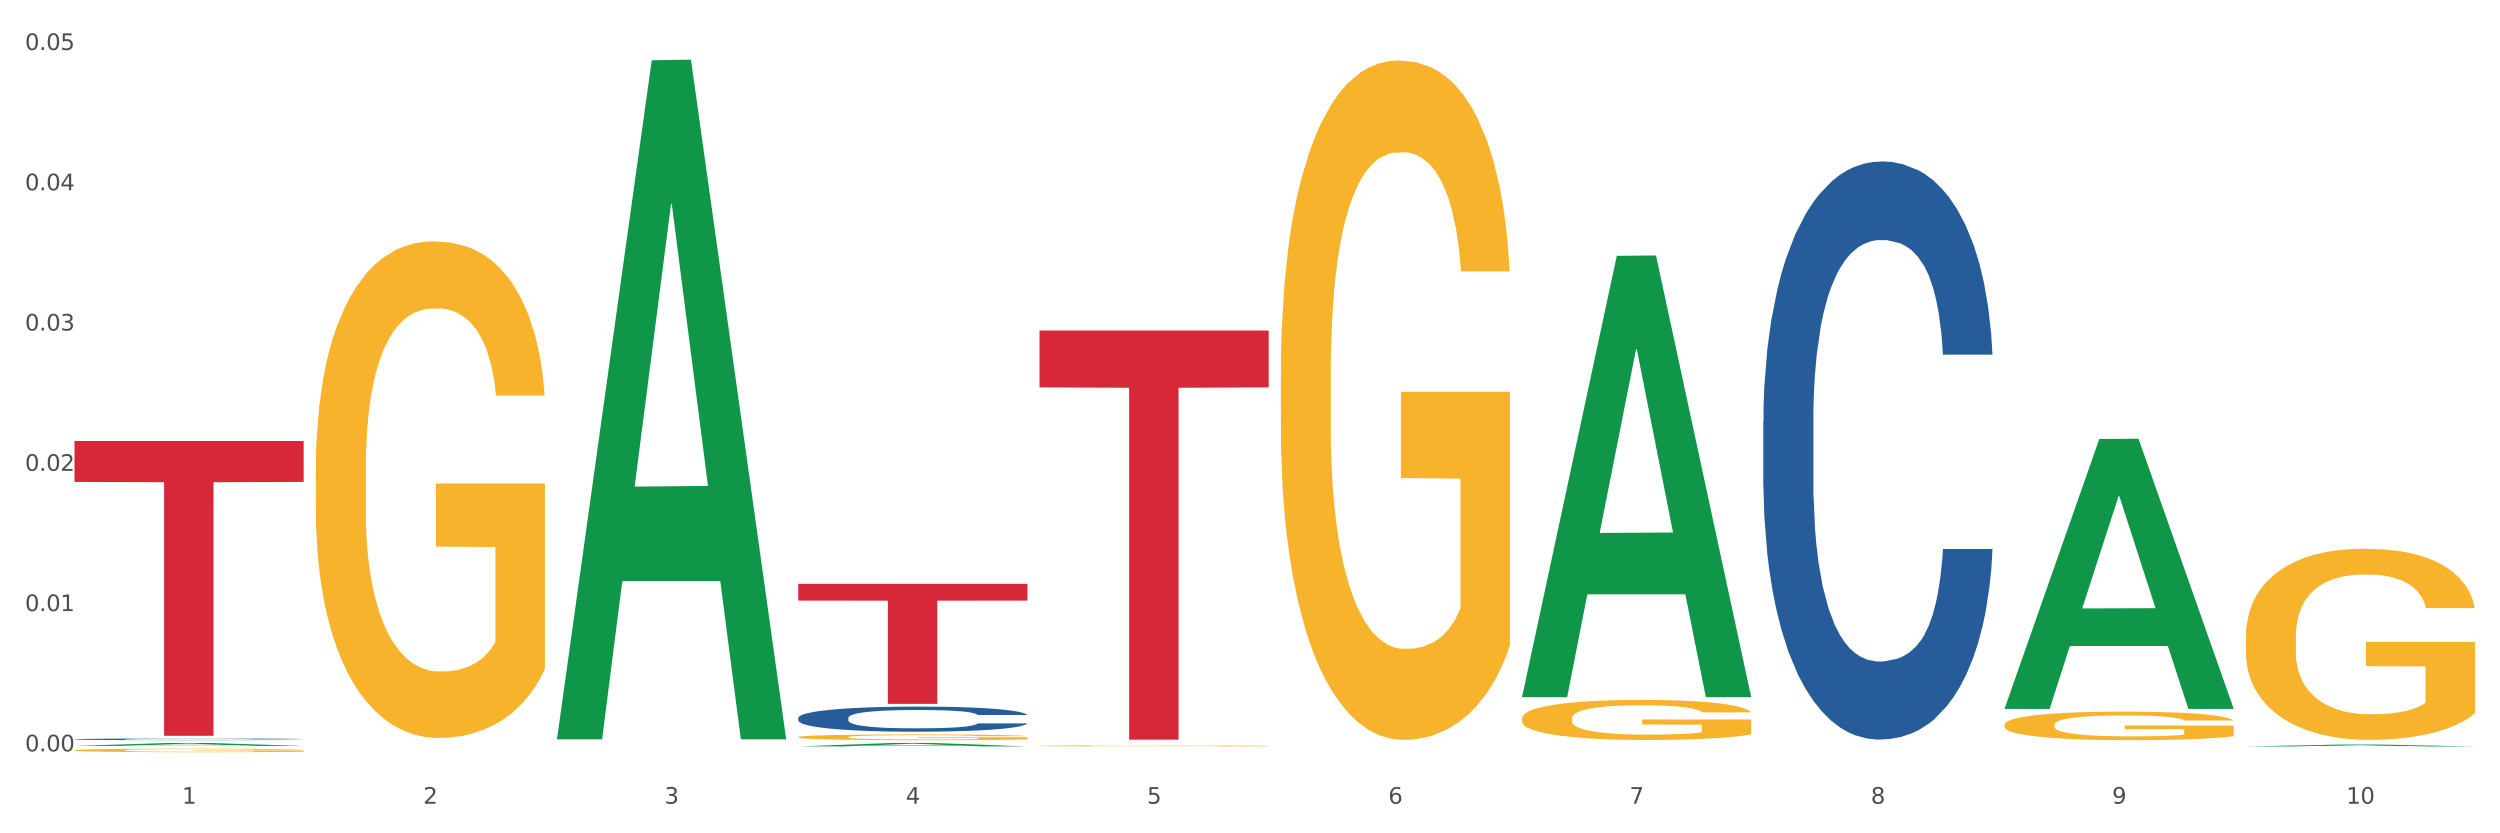 <?xml version="1.0" encoding="utf-8" standalone="no"?>
<!DOCTYPE svg PUBLIC "-//W3C//DTD SVG 1.1//EN"
  "http://www.w3.org/Graphics/SVG/1.1/DTD/svg11.dtd">
<svg xmlns:xlink="http://www.w3.org/1999/xlink" width="1080pt" height="360pt" viewBox="0 0 1080 360" xmlns="http://www.w3.org/2000/svg" version="1.1">
 <rect x="0" y="0" width="1080" height="360" fill="#333333" stroke="none"/>
 <defs>
  <style type="text/css">*{stroke-linejoin: round; stroke-linecap: butt}</style>
 </defs>
 <g id="figure_1">
  <g id="patch_1">
   <path d="M 0 360 
L 1080 360 
L 1080 0 
L 0 0 
z
" style="fill: #ffffff; stroke: #ffffff; stroke-linejoin: miter"/>
  </g>
  <g id="axes_1">
   <g id="matplotlib.axis_1">
    <g id="xtick_1">
     <g id="text_1">
      <!-- 1 -->
      <g style="fill: #4d4d4d" transform="translate(78.627 347.204) scale(0.096 -0.096)">
       <defs>
        <path id="DejaVuSans-31" d="M 794 531 
L 1825 531 
L 1825 4091 
L 703 3866 
L 703 4441 
L 1819 4666 
L 2450 4666 
L 2450 531 
L 3481 531 
L 3481 0 
L 794 0 
L 794 531 
z
" transform="scale(0.016)"/>
       </defs>
       <use xlink:href="#DejaVuSans-31"/>
      </g>
     </g>
    </g>
    <g id="xtick_2">
     <g id="text_2">
      <!-- 2 -->
      <g style="fill: #4d4d4d" transform="translate(182.851 347.204) scale(0.096 -0.096)">
       <defs>
        <path id="DejaVuSans-32" d="M 1228 531 
L 3431 531 
L 3431 0 
L 469 0 
L 469 531 
Q 828 903 1448 1529 
Q 2069 2156 2228 2338 
Q 2531 2678 2651 2914 
Q 2772 3150 2772 3378 
Q 2772 3750 2511 3984 
Q 2250 4219 1831 4219 
Q 1534 4219 1204 4116 
Q 875 4013 500 3803 
L 500 4441 
Q 881 4594 1212 4672 
Q 1544 4750 1819 4750 
Q 2544 4750 2975 4387 
Q 3406 4025 3406 3419 
Q 3406 3131 3298 2873 
Q 3191 2616 2906 2266 
Q 2828 2175 2409 1742 
Q 1991 1309 1228 531 
z
" transform="scale(0.016)"/>
       </defs>
       <use xlink:href="#DejaVuSans-32"/>
      </g>
     </g>
    </g>
    <g id="xtick_3">
     <g id="text_3">
      <!-- 3 -->
      <g style="fill: #4d4d4d" transform="translate(287.074 347.204) scale(0.096 -0.096)">
       <defs>
        <path id="DejaVuSans-33" d="M 2597 2516 
Q 3050 2419 3304 2112 
Q 3559 1806 3559 1356 
Q 3559 666 3084 287 
Q 2609 -91 1734 -91 
Q 1441 -91 1130 -33 
Q 819 25 488 141 
L 488 750 
Q 750 597 1062 519 
Q 1375 441 1716 441 
Q 2309 441 2620 675 
Q 2931 909 2931 1356 
Q 2931 1769 2642 2001 
Q 2353 2234 1838 2234 
L 1294 2234 
L 1294 2753 
L 1863 2753 
Q 2328 2753 2575 2939 
Q 2822 3125 2822 3475 
Q 2822 3834 2567 4026 
Q 2313 4219 1838 4219 
Q 1578 4219 1281 4162 
Q 984 4106 628 3988 
L 628 4550 
Q 988 4650 1302 4700 
Q 1616 4750 1894 4750 
Q 2613 4750 3031 4423 
Q 3450 4097 3450 3541 
Q 3450 3153 3228 2886 
Q 3006 2619 2597 2516 
z
" transform="scale(0.016)"/>
       </defs>
       <use xlink:href="#DejaVuSans-33"/>
      </g>
     </g>
    </g>
    <g id="xtick_4">
     <g id="text_4">
      <!-- 4 -->
      <g style="fill: #4d4d4d" transform="translate(391.298 347.204) scale(0.096 -0.096)">
       <defs>
        <path id="DejaVuSans-34" d="M 2419 4116 
L 825 1625 
L 2419 1625 
L 2419 4116 
z
M 2253 4666 
L 3047 4666 
L 3047 1625 
L 3713 1625 
L 3713 1100 
L 3047 1100 
L 3047 0 
L 2419 0 
L 2419 1100 
L 313 1100 
L 313 1709 
L 2253 4666 
z
" transform="scale(0.016)"/>
       </defs>
       <use xlink:href="#DejaVuSans-34"/>
      </g>
     </g>
    </g>
    <g id="xtick_5">
     <g id="text_5">
      <!-- 5 -->
      <g style="fill: #4d4d4d" transform="translate(495.522 347.204) scale(0.096 -0.096)">
       <defs>
        <path id="DejaVuSans-35" d="M 691 4666 
L 3169 4666 
L 3169 4134 
L 1269 4134 
L 1269 2991 
Q 1406 3038 1543 3061 
Q 1681 3084 1819 3084 
Q 2600 3084 3056 2656 
Q 3513 2228 3513 1497 
Q 3513 744 3044 326 
Q 2575 -91 1722 -91 
Q 1428 -91 1123 -41 
Q 819 9 494 109 
L 494 744 
Q 775 591 1075 516 
Q 1375 441 1709 441 
Q 2250 441 2565 725 
Q 2881 1009 2881 1497 
Q 2881 1984 2565 2268 
Q 2250 2553 1709 2553 
Q 1456 2553 1204 2497 
Q 953 2441 691 2322 
L 691 4666 
z
" transform="scale(0.016)"/>
       </defs>
       <use xlink:href="#DejaVuSans-35"/>
      </g>
     </g>
    </g>
    <g id="xtick_6">
     <g id="text_6">
      <!-- 6 -->
      <g style="fill: #4d4d4d" transform="translate(599.745 347.204) scale(0.096 -0.096)">
       <defs>
        <path id="DejaVuSans-36" d="M 2113 2584 
Q 1688 2584 1439 2293 
Q 1191 2003 1191 1497 
Q 1191 994 1439 701 
Q 1688 409 2113 409 
Q 2538 409 2786 701 
Q 3034 994 3034 1497 
Q 3034 2003 2786 2293 
Q 2538 2584 2113 2584 
z
M 3366 4563 
L 3366 3988 
Q 3128 4100 2886 4159 
Q 2644 4219 2406 4219 
Q 1781 4219 1451 3797 
Q 1122 3375 1075 2522 
Q 1259 2794 1537 2939 
Q 1816 3084 2150 3084 
Q 2853 3084 3261 2657 
Q 3669 2231 3669 1497 
Q 3669 778 3244 343 
Q 2819 -91 2113 -91 
Q 1303 -91 875 529 
Q 447 1150 447 2328 
Q 447 3434 972 4092 
Q 1497 4750 2381 4750 
Q 2619 4750 2861 4703 
Q 3103 4656 3366 4563 
z
" transform="scale(0.016)"/>
       </defs>
       <use xlink:href="#DejaVuSans-36"/>
      </g>
     </g>
    </g>
    <g id="xtick_7">
     <g id="text_7">
      <!-- 7 -->
      <g style="fill: #4d4d4d" transform="translate(703.969 347.204) scale(0.096 -0.096)">
       <defs>
        <path id="DejaVuSans-37" d="M 525 4666 
L 3525 4666 
L 3525 4397 
L 1831 0 
L 1172 0 
L 2766 4134 
L 525 4134 
L 525 4666 
z
" transform="scale(0.016)"/>
       </defs>
       <use xlink:href="#DejaVuSans-37"/>
      </g>
     </g>
    </g>
    <g id="xtick_8">
     <g id="text_8">
      <!-- 8 -->
      <g style="fill: #4d4d4d" transform="translate(808.193 347.204) scale(0.096 -0.096)">
       <defs>
        <path id="DejaVuSans-38" d="M 2034 2216 
Q 1584 2216 1326 1975 
Q 1069 1734 1069 1313 
Q 1069 891 1326 650 
Q 1584 409 2034 409 
Q 2484 409 2743 651 
Q 3003 894 3003 1313 
Q 3003 1734 2745 1975 
Q 2488 2216 2034 2216 
z
M 1403 2484 
Q 997 2584 770 2862 
Q 544 3141 544 3541 
Q 544 4100 942 4425 
Q 1341 4750 2034 4750 
Q 2731 4750 3128 4425 
Q 3525 4100 3525 3541 
Q 3525 3141 3298 2862 
Q 3072 2584 2669 2484 
Q 3125 2378 3379 2068 
Q 3634 1759 3634 1313 
Q 3634 634 3220 271 
Q 2806 -91 2034 -91 
Q 1263 -91 848 271 
Q 434 634 434 1313 
Q 434 1759 690 2068 
Q 947 2378 1403 2484 
z
M 1172 3481 
Q 1172 3119 1398 2916 
Q 1625 2713 2034 2713 
Q 2441 2713 2670 2916 
Q 2900 3119 2900 3481 
Q 2900 3844 2670 4047 
Q 2441 4250 2034 4250 
Q 1625 4250 1398 4047 
Q 1172 3844 1172 3481 
z
" transform="scale(0.016)"/>
       </defs>
       <use xlink:href="#DejaVuSans-38"/>
      </g>
     </g>
    </g>
    <g id="xtick_9">
     <g id="text_9">
      <!-- 9 -->
      <g style="fill: #4d4d4d" transform="translate(912.416 347.204) scale(0.096 -0.096)">
       <defs>
        <path id="DejaVuSans-39" d="M 703 97 
L 703 672 
Q 941 559 1184 500 
Q 1428 441 1663 441 
Q 2288 441 2617 861 
Q 2947 1281 2994 2138 
Q 2813 1869 2534 1725 
Q 2256 1581 1919 1581 
Q 1219 1581 811 2004 
Q 403 2428 403 3163 
Q 403 3881 828 4315 
Q 1253 4750 1959 4750 
Q 2769 4750 3195 4129 
Q 3622 3509 3622 2328 
Q 3622 1225 3098 567 
Q 2575 -91 1691 -91 
Q 1453 -91 1209 -44 
Q 966 3 703 97 
z
M 1959 2075 
Q 2384 2075 2632 2365 
Q 2881 2656 2881 3163 
Q 2881 3666 2632 3958 
Q 2384 4250 1959 4250 
Q 1534 4250 1286 3958 
Q 1038 3666 1038 3163 
Q 1038 2656 1286 2365 
Q 1534 2075 1959 2075 
z
" transform="scale(0.016)"/>
       </defs>
       <use xlink:href="#DejaVuSans-39"/>
      </g>
     </g>
    </g>
    <g id="xtick_10">
     <g id="text_10">
      <!-- 10 -->
      <g style="fill: #4d4d4d" transform="translate(1013.586 347.204) scale(0.096 -0.096)">
       <defs>
        <path id="DejaVuSans-30" d="M 2034 4250 
Q 1547 4250 1301 3770 
Q 1056 3291 1056 2328 
Q 1056 1369 1301 889 
Q 1547 409 2034 409 
Q 2525 409 2770 889 
Q 3016 1369 3016 2328 
Q 3016 3291 2770 3770 
Q 2525 4250 2034 4250 
z
M 2034 4750 
Q 2819 4750 3233 4129 
Q 3647 3509 3647 2328 
Q 3647 1150 3233 529 
Q 2819 -91 2034 -91 
Q 1250 -91 836 529 
Q 422 1150 422 2328 
Q 422 3509 836 4129 
Q 1250 4750 2034 4750 
z
" transform="scale(0.016)"/>
       </defs>
       <use xlink:href="#DejaVuSans-31"/>
       <use xlink:href="#DejaVuSans-30" transform="translate(63.623 0)"/>
      </g>
     </g>
    </g>
    <g id="xtick_11"/>
    <g id="xtick_12"/>
    <g id="xtick_13"/>
    <g id="xtick_14"/>
    <g id="xtick_15"/>
    <g id="xtick_16"/>
    <g id="xtick_17"/>
    <g id="xtick_18"/>
    <g id="xtick_19"/>
   </g>
   <g id="matplotlib.axis_2">
    <g id="ytick_1">
     <g id="text_11">
      <!-- 0.00 -->
      <g style="fill: #4d4d4d" transform="translate(10.8 324.592) scale(0.096 -0.096)">
       <defs>
        <path id="DejaVuSans-2e" d="M 684 794 
L 1344 794 
L 1344 0 
L 684 0 
L 684 794 
z
" transform="scale(0.016)"/>
       </defs>
       <use xlink:href="#DejaVuSans-30"/>
       <use xlink:href="#DejaVuSans-2e" transform="translate(63.623 0)"/>
       <use xlink:href="#DejaVuSans-30" transform="translate(95.41 0)"/>
       <use xlink:href="#DejaVuSans-30" transform="translate(159.033 0)"/>
      </g>
     </g>
    </g>
    <g id="ytick_2">
     <g id="text_12">
      <!-- 0.01 -->
      <g style="fill: #4d4d4d" transform="translate(10.8 263.995) scale(0.096 -0.096)">
       <use xlink:href="#DejaVuSans-30"/>
       <use xlink:href="#DejaVuSans-2e" transform="translate(63.623 0)"/>
       <use xlink:href="#DejaVuSans-30" transform="translate(95.41 0)"/>
       <use xlink:href="#DejaVuSans-31" transform="translate(159.033 0)"/>
      </g>
     </g>
    </g>
    <g id="ytick_3">
     <g id="text_13">
      <!-- 0.02 -->
      <g style="fill: #4d4d4d" transform="translate(10.8 203.398) scale(0.096 -0.096)">
       <use xlink:href="#DejaVuSans-30"/>
       <use xlink:href="#DejaVuSans-2e" transform="translate(63.623 0)"/>
       <use xlink:href="#DejaVuSans-30" transform="translate(95.41 0)"/>
       <use xlink:href="#DejaVuSans-32" transform="translate(159.033 0)"/>
      </g>
     </g>
    </g>
    <g id="ytick_4">
     <g id="text_14">
      <!-- 0.03 -->
      <g style="fill: #4d4d4d" transform="translate(10.8 142.801) scale(0.096 -0.096)">
       <use xlink:href="#DejaVuSans-30"/>
       <use xlink:href="#DejaVuSans-2e" transform="translate(63.623 0)"/>
       <use xlink:href="#DejaVuSans-30" transform="translate(95.41 0)"/>
       <use xlink:href="#DejaVuSans-33" transform="translate(159.033 0)"/>
      </g>
     </g>
    </g>
    <g id="ytick_5">
     <g id="text_15">
      <!-- 0.04 -->
      <g style="fill: #4d4d4d" transform="translate(10.8 82.204) scale(0.096 -0.096)">
       <use xlink:href="#DejaVuSans-30"/>
       <use xlink:href="#DejaVuSans-2e" transform="translate(63.623 0)"/>
       <use xlink:href="#DejaVuSans-30" transform="translate(95.41 0)"/>
       <use xlink:href="#DejaVuSans-34" transform="translate(159.033 0)"/>
      </g>
     </g>
    </g>
    <g id="ytick_6">
     <g id="text_16">
      <!-- 0.05 -->
      <g style="fill: #4d4d4d" transform="translate(10.8 21.607) scale(0.096 -0.096)">
       <use xlink:href="#DejaVuSans-30"/>
       <use xlink:href="#DejaVuSans-2e" transform="translate(63.623 0)"/>
       <use xlink:href="#DejaVuSans-30" transform="translate(95.41 0)"/>
       <use xlink:href="#DejaVuSans-35" transform="translate(159.033 0)"/>
      </g>
     </g>
    </g>
    <g id="ytick_7"/>
    <g id="ytick_8"/>
    <g id="ytick_9"/>
    <g id="ytick_10"/>
    <g id="ytick_11"/>
   </g>
   <g id="PolyCollection_1">
    <path d="M 32.175 322.238 
L 32.277 322.237 
L 73.107 320.946 
L 90.051 320.944 
L 131.187 322.24 
L 111.589 322.24 
L 102.709 321.939 
L 60.552 321.939 
L 60.246 321.943 
L 51.671 322.24 
L 32.175 322.24 
L 32.175 322.238 
L 65.86 321.758 
L 97.401 321.757 
L 81.783 321.221 
L 81.579 321.218 
L 81.375 321.222 
L 65.758 321.757 
L 65.86 321.758 
L 32.175 322.238 
z
" clip-path="url(#p7aae9aa884)" style="fill: #109648"/>
    <path d="M 344.846 318.426 
L 344.963 318.424 
L 344.963 318.342 
L 345.197 318.271 
L 346.366 318.101 
L 348.119 317.96 
L 349.405 317.885 
L 350.691 317.824 
L 352.21 317.763 
L 354.081 317.699 
L 357.471 317.606 
L 359.575 317.558 
L 362.147 317.508 
L 366.823 317.435 
L 370.213 317.395 
L 373.72 317.36 
L 379.448 317.32 
L 383.188 317.301 
L 387.163 317.288 
L 391.956 317.279 
L 395.579 317.276 
L 403.529 317.283 
L 410.309 317.304 
L 413.582 317.32 
L 417.79 317.347 
L 420.011 317.365 
L 423.635 317.401 
L 427.376 317.449 
L 429.947 317.49 
L 433.805 317.567 
L 436.728 317.644 
L 439.416 317.74 
L 440.819 317.806 
L 441.871 317.867 
L 442.806 317.937 
L 443.741 318.049 
L 422.7 318.049 
L 421.882 317.969 
L 420.596 317.894 
L 418.725 317.822 
L 417.089 317.776 
L 414.283 317.719 
L 411.711 317.683 
L 409.023 317.656 
L 405.75 317.633 
L 403.178 317.622 
L 399.554 317.613 
L 392.423 317.615 
L 387.63 317.633 
L 384.357 317.656 
L 382.253 317.676 
L 380.383 317.699 
L 378.279 317.731 
L 375.824 317.778 
L 374.07 317.822 
L 372.317 317.876 
L 370.914 317.931 
L 369.628 317.994 
L 368.576 318.062 
L 367.758 318.133 
L 367.056 318.219 
L 366.472 318.362 
L 366.472 318.673 
L 366.706 318.744 
L 367.29 318.837 
L 367.992 318.907 
L 369.161 318.991 
L 370.213 319.048 
L 372.2 319.13 
L 374.421 319.198 
L 376.174 319.241 
L 377.928 319.278 
L 380.967 319.328 
L 384.357 319.368 
L 387.28 319.393 
L 391.254 319.416 
L 393.943 319.425 
L 396.281 319.43 
L 402.009 319.43 
L 406.1 319.423 
L 410.659 319.407 
L 414.166 319.387 
L 417.089 319.362 
L 420.362 319.321 
L 422.466 319.282 
L 422.466 318.807 
L 396.748 318.805 
L 396.748 318.489 
L 443.858 318.489 
L 443.858 319.416 
L 441.871 319.464 
L 439.65 319.507 
L 437.312 319.546 
L 433.805 319.593 
L 429.597 319.639 
L 425.856 319.671 
L 421.882 319.698 
L 417.206 319.723 
L 411.127 319.745 
L 407.386 319.755 
L 402.71 319.761 
L 397.216 319.764 
L 392.423 319.759 
L 387.747 319.748 
L 382.838 319.727 
L 378.045 319.698 
L 374.421 319.668 
L 370.797 319.632 
L 366.94 319.584 
L 363.9 319.539 
L 361.562 319.498 
L 358.99 319.446 
L 356.185 319.377 
L 354.081 319.316 
L 352.21 319.253 
L 350.223 319.171 
L 348.82 319.1 
L 347.418 319.012 
L 346.599 318.946 
L 345.664 318.844 
L 344.963 318.701 
L 344.846 318.426 
z
" clip-path="url(#p7aae9aa884)" style="fill: #f7b32b"/>
    <path d="M 449.069 322.207 
L 449.186 322.206 
L 449.186 322.191 
L 449.42 322.178 
L 450.589 322.147 
L 452.343 322.121 
L 453.628 322.107 
L 454.914 322.095 
L 456.434 322.084 
L 458.304 322.072 
L 461.694 322.055 
L 463.799 322.046 
L 466.37 322.037 
L 471.046 322.023 
L 474.436 322.016 
L 477.943 322.01 
L 483.671 322.002 
L 487.412 321.999 
L 491.386 321.996 
L 496.179 321.994 
L 499.803 321.994 
L 507.752 321.995 
L 514.532 321.999 
L 517.805 322.002 
L 522.014 322.007 
L 524.235 322.01 
L 527.859 322.017 
L 531.599 322.026 
L 534.171 322.034 
L 538.029 322.048 
L 540.951 322.062 
L 543.64 322.08 
L 545.043 322.092 
L 546.095 322.103 
L 547.03 322.116 
L 547.965 322.137 
L 526.923 322.137 
L 526.105 322.122 
L 524.819 322.108 
L 522.949 322.095 
L 521.312 322.087 
L 518.507 322.076 
L 515.935 322.069 
L 513.246 322.064 
L 509.973 322.06 
L 507.401 322.058 
L 503.778 322.056 
L 496.647 322.057 
L 491.854 322.06 
L 488.581 322.064 
L 486.477 322.068 
L 484.606 322.072 
L 482.502 322.078 
L 480.047 322.087 
L 478.294 322.095 
L 476.54 322.105 
L 475.138 322.115 
L 473.852 322.127 
L 472.8 322.14 
L 471.981 322.153 
L 471.28 322.169 
L 470.696 322.195 
L 470.696 322.253 
L 470.929 322.266 
L 471.514 322.283 
L 472.215 322.296 
L 473.384 322.312 
L 474.436 322.322 
L 476.424 322.337 
L 478.645 322.35 
L 480.398 322.358 
L 482.152 322.365 
L 485.191 322.374 
L 488.581 322.382 
L 491.503 322.386 
L 495.478 322.39 
L 498.167 322.392 
L 500.505 322.393 
L 506.232 322.393 
L 510.324 322.392 
L 514.883 322.389 
L 518.39 322.385 
L 521.312 322.38 
L 524.585 322.373 
L 526.69 322.366 
L 526.69 322.278 
L 500.972 322.277 
L 500.972 322.219 
L 548.082 322.219 
L 548.082 322.39 
L 546.095 322.399 
L 543.874 322.407 
L 541.536 322.414 
L 538.029 322.423 
L 533.82 322.432 
L 530.08 322.438 
L 526.105 322.443 
L 521.429 322.447 
L 515.351 322.451 
L 511.61 322.453 
L 506.934 322.454 
L 501.44 322.455 
L 496.647 322.454 
L 491.971 322.452 
L 487.061 322.448 
L 482.268 322.443 
L 478.645 322.437 
L 475.021 322.43 
L 471.163 322.422 
L 468.124 322.413 
L 465.786 322.406 
L 463.214 322.396 
L 460.409 322.383 
L 458.304 322.372 
L 456.434 322.36 
L 454.447 322.345 
L 453.044 322.332 
L 451.641 322.315 
L 450.823 322.303 
L 449.888 322.284 
L 449.186 322.258 
L 449.069 322.207 
z
" clip-path="url(#p7aae9aa884)" style="fill: #f7b32b"/>
    <path d="M 553.293 161.743 
L 553.41 161.475 
L 553.41 151.824 
L 553.644 143.514 
L 554.813 123.408 
L 556.566 106.787 
L 557.852 97.94 
L 559.138 90.702 
L 560.658 83.464 
L 562.528 75.958 
L 565.918 64.966 
L 568.022 59.337 
L 570.594 53.439 
L 575.27 44.86 
L 578.66 40.035 
L 582.167 36.014 
L 587.895 31.188 
L 591.636 29.044 
L 595.61 27.435 
L 600.403 26.363 
L 604.027 26.095 
L 611.976 26.899 
L 618.756 29.312 
L 622.029 31.188 
L 626.237 34.405 
L 628.458 36.55 
L 632.082 40.839 
L 635.823 46.469 
L 638.395 51.294 
L 642.252 60.409 
L 645.175 69.524 
L 647.863 80.783 
L 649.266 88.557 
L 650.318 95.796 
L 651.253 104.106 
L 652.189 117.242 
L 631.147 117.242 
L 630.329 107.859 
L 629.043 99.013 
L 627.173 90.434 
L 625.536 85.072 
L 622.73 78.37 
L 620.159 74.081 
L 617.47 70.864 
L 614.197 68.183 
L 611.625 66.843 
L 608.001 65.771 
L 600.87 66.039 
L 596.078 68.183 
L 592.805 70.864 
L 590.7 73.277 
L 588.83 75.958 
L 586.726 79.711 
L 584.271 85.34 
L 582.518 90.434 
L 580.764 96.868 
L 579.361 103.302 
L 578.075 110.808 
L 577.023 118.851 
L 576.205 127.161 
L 575.504 137.348 
L 574.919 154.237 
L 574.919 190.964 
L 575.153 199.275 
L 575.737 210.266 
L 576.439 218.576 
L 577.608 228.495 
L 578.66 235.197 
L 580.647 244.848 
L 582.868 252.891 
L 584.622 257.984 
L 586.375 262.273 
L 589.415 268.171 
L 592.805 272.997 
L 595.727 275.945 
L 599.702 278.626 
L 602.39 279.699 
L 604.728 280.235 
L 610.456 280.235 
L 614.548 279.43 
L 619.107 277.554 
L 622.613 275.141 
L 625.536 272.192 
L 628.809 267.367 
L 630.913 262.809 
L 630.913 206.781 
L 605.196 206.513 
L 605.196 169.25 
L 652.306 169.25 
L 652.306 278.626 
L 650.318 284.256 
L 648.097 289.349 
L 645.759 293.907 
L 642.252 299.536 
L 638.044 304.898 
L 634.303 308.651 
L 630.329 311.868 
L 625.653 314.817 
L 619.574 317.498 
L 615.833 318.57 
L 611.158 319.374 
L 605.663 319.642 
L 600.87 319.106 
L 596.195 317.766 
L 591.285 315.353 
L 586.492 311.868 
L 582.868 308.383 
L 579.244 304.094 
L 575.387 298.464 
L 572.347 293.103 
L 570.009 288.277 
L 567.438 282.111 
L 564.632 274.069 
L 562.528 266.831 
L 560.658 259.324 
L 558.67 249.674 
L 557.268 241.363 
L 555.865 230.908 
L 555.047 223.134 
L 554.111 211.07 
L 553.41 194.181 
L 553.293 161.743 
z
" clip-path="url(#p7aae9aa884)" style="fill: #f7b32b"/>
    <path d="M 657.517 310.368 
L 657.634 310.353 
L 657.634 309.783 
L 657.867 309.293 
L 659.036 308.108 
L 660.79 307.128 
L 662.076 306.606 
L 663.362 306.179 
L 664.881 305.752 
L 666.752 305.31 
L 670.142 304.662 
L 672.246 304.33 
L 674.818 303.982 
L 679.493 303.476 
L 682.884 303.191 
L 686.39 302.954 
L 692.118 302.67 
L 695.859 302.543 
L 699.834 302.448 
L 704.627 302.385 
L 708.25 302.369 
L 716.199 302.417 
L 722.979 302.559 
L 726.253 302.67 
L 730.461 302.859 
L 732.682 302.986 
L 736.306 303.239 
L 740.047 303.571 
L 742.618 303.855 
L 746.476 304.393 
L 749.398 304.93 
L 752.087 305.594 
L 753.49 306.053 
L 754.542 306.48 
L 755.477 306.97 
L 756.412 307.744 
L 735.371 307.744 
L 734.552 307.191 
L 733.266 306.669 
L 731.396 306.163 
L 729.76 305.847 
L 726.954 305.452 
L 724.382 305.199 
L 721.694 305.009 
L 718.42 304.851 
L 715.849 304.772 
L 712.225 304.709 
L 705.094 304.725 
L 700.301 304.851 
L 697.028 305.009 
L 694.924 305.152 
L 693.054 305.31 
L 690.949 305.531 
L 688.495 305.863 
L 686.741 306.163 
L 684.988 306.543 
L 683.585 306.922 
L 682.299 307.365 
L 681.247 307.839 
L 680.429 308.329 
L 679.727 308.93 
L 679.143 309.926 
L 679.143 312.091 
L 679.377 312.581 
L 679.961 313.23 
L 680.662 313.72 
L 681.831 314.305 
L 682.884 314.7 
L 684.871 315.269 
L 687.092 315.743 
L 688.845 316.043 
L 690.599 316.296 
L 693.638 316.644 
L 697.028 316.929 
L 699.951 317.103 
L 703.925 317.261 
L 706.614 317.324 
L 708.952 317.356 
L 714.68 317.356 
L 718.771 317.308 
L 723.33 317.197 
L 726.837 317.055 
L 729.76 316.881 
L 733.033 316.597 
L 735.137 316.328 
L 735.137 313.024 
L 709.419 313.008 
L 709.419 310.811 
L 756.529 310.811 
L 756.529 317.261 
L 754.542 317.593 
L 752.321 317.893 
L 749.983 318.162 
L 746.476 318.494 
L 742.268 318.81 
L 738.527 319.031 
L 734.552 319.221 
L 729.876 319.395 
L 723.798 319.553 
L 720.057 319.616 
L 715.381 319.664 
L 709.887 319.679 
L 705.094 319.648 
L 700.418 319.569 
L 695.508 319.426 
L 690.716 319.221 
L 687.092 319.015 
L 683.468 318.763 
L 679.61 318.431 
L 676.571 318.114 
L 674.233 317.83 
L 671.661 317.466 
L 668.856 316.992 
L 666.752 316.565 
L 664.881 316.123 
L 662.894 315.553 
L 661.491 315.063 
L 660.088 314.447 
L 659.27 313.988 
L 658.335 313.277 
L 657.634 312.281 
L 657.517 310.368 
z
" clip-path="url(#p7aae9aa884)" style="fill: #f7b32b"/>
    <path d="M 865.964 313.128 
L 866.081 313.117 
L 866.081 312.712 
L 866.315 312.362 
L 867.484 311.517 
L 869.237 310.819 
L 870.523 310.447 
L 871.809 310.143 
L 873.329 309.839 
L 875.199 309.523 
L 878.589 309.062 
L 880.693 308.825 
L 883.265 308.577 
L 887.941 308.217 
L 891.331 308.014 
L 894.838 307.845 
L 900.566 307.642 
L 904.306 307.552 
L 908.281 307.484 
L 913.074 307.439 
L 916.698 307.428 
L 924.647 307.462 
L 931.427 307.563 
L 934.7 307.642 
L 938.908 307.777 
L 941.129 307.867 
L 944.753 308.048 
L 948.494 308.284 
L 951.066 308.487 
L 954.923 308.87 
L 957.846 309.253 
L 960.534 309.726 
L 961.937 310.053 
L 962.989 310.357 
L 963.924 310.706 
L 964.859 311.258 
L 943.818 311.258 
L 943 310.864 
L 941.714 310.492 
L 939.843 310.132 
L 938.207 309.907 
L 935.401 309.625 
L 932.829 309.445 
L 930.141 309.309 
L 926.868 309.197 
L 924.296 309.14 
L 920.672 309.095 
L 913.541 309.107 
L 908.749 309.197 
L 905.475 309.309 
L 903.371 309.411 
L 901.501 309.523 
L 899.397 309.681 
L 896.942 309.918 
L 895.188 310.132 
L 893.435 310.402 
L 892.032 310.673 
L 890.746 310.988 
L 889.694 311.326 
L 888.876 311.675 
L 888.175 312.103 
L 887.59 312.813 
L 887.59 314.356 
L 887.824 314.706 
L 888.408 315.167 
L 889.11 315.517 
L 890.279 315.933 
L 891.331 316.215 
L 893.318 316.621 
L 895.539 316.959 
L 897.293 317.173 
L 899.046 317.353 
L 902.085 317.601 
L 905.475 317.803 
L 908.398 317.927 
L 912.372 318.04 
L 915.061 318.085 
L 917.399 318.108 
L 923.127 318.108 
L 927.218 318.074 
L 931.777 317.995 
L 935.284 317.894 
L 938.207 317.77 
L 941.48 317.567 
L 943.584 317.375 
L 943.584 315.021 
L 917.867 315.01 
L 917.867 313.444 
L 964.976 313.444 
L 964.976 318.04 
L 962.989 318.277 
L 960.768 318.491 
L 958.43 318.682 
L 954.923 318.919 
L 950.715 319.144 
L 946.974 319.302 
L 943 319.437 
L 938.324 319.561 
L 932.245 319.674 
L 928.504 319.719 
L 923.828 319.752 
L 918.334 319.764 
L 913.541 319.741 
L 908.865 319.685 
L 903.956 319.583 
L 899.163 319.437 
L 895.539 319.29 
L 891.915 319.11 
L 888.058 318.874 
L 885.018 318.648 
L 882.68 318.446 
L 880.109 318.186 
L 877.303 317.849 
L 875.199 317.544 
L 873.329 317.229 
L 871.341 316.823 
L 869.938 316.474 
L 868.536 316.035 
L 867.717 315.708 
L 866.782 315.201 
L 866.081 314.491 
L 865.964 313.128 
z
" clip-path="url(#p7aae9aa884)" style="fill: #f7b32b"/>
    <path d="M 970.188 275.207 
L 970.304 275.132 
L 970.304 272.417 
L 970.538 270.079 
L 971.707 264.423 
L 973.461 259.747 
L 974.747 257.258 
L 976.032 255.222 
L 977.552 253.186 
L 979.422 251.074 
L 982.813 247.982 
L 984.917 246.398 
L 987.488 244.739 
L 992.164 242.326 
L 995.554 240.968 
L 999.061 239.837 
L 1004.789 238.479 
L 1008.53 237.876 
L 1012.505 237.423 
L 1017.297 237.122 
L 1020.921 237.046 
L 1028.87 237.273 
L 1035.65 237.951 
L 1038.923 238.479 
L 1043.132 239.384 
L 1045.353 239.988 
L 1048.977 241.194 
L 1052.717 242.778 
L 1055.289 244.136 
L 1059.147 246.7 
L 1062.069 249.264 
L 1064.758 252.431 
L 1066.161 254.618 
L 1067.213 256.655 
L 1068.148 258.993 
L 1069.083 262.688 
L 1048.041 262.688 
L 1047.223 260.048 
L 1045.937 257.56 
L 1044.067 255.146 
L 1042.43 253.638 
L 1039.625 251.753 
L 1037.053 250.546 
L 1034.364 249.641 
L 1031.091 248.887 
L 1028.52 248.51 
L 1024.896 248.208 
L 1017.765 248.283 
L 1012.972 248.887 
L 1009.699 249.641 
L 1007.595 250.32 
L 1005.724 251.074 
L 1003.62 252.13 
L 1001.165 253.713 
L 999.412 255.146 
L 997.659 256.956 
L 996.256 258.766 
L 994.97 260.878 
L 993.918 263.141 
L 993.1 265.478 
L 992.398 268.344 
L 991.814 273.096 
L 991.814 283.428 
L 992.047 285.766 
L 992.632 288.858 
L 993.333 291.196 
L 994.502 293.986 
L 995.554 295.871 
L 997.542 298.586 
L 999.763 300.849 
L 1001.516 302.282 
L 1003.27 303.489 
L 1006.309 305.148 
L 1009.699 306.505 
L 1012.621 307.335 
L 1016.596 308.089 
L 1019.285 308.391 
L 1021.623 308.541 
L 1027.351 308.541 
L 1031.442 308.315 
L 1036.001 307.787 
L 1039.508 307.109 
L 1042.43 306.279 
L 1045.704 304.921 
L 1047.808 303.639 
L 1047.808 287.877 
L 1022.09 287.802 
L 1022.09 277.319 
L 1069.2 277.319 
L 1069.2 308.089 
L 1067.213 309.673 
L 1064.992 311.106 
L 1062.654 312.388 
L 1059.147 313.971 
L 1054.938 315.48 
L 1051.198 316.536 
L 1047.223 317.441 
L 1042.547 318.27 
L 1036.469 319.024 
L 1032.728 319.326 
L 1028.052 319.552 
L 1022.558 319.628 
L 1017.765 319.477 
L 1013.089 319.1 
L 1008.179 318.421 
L 1003.387 317.441 
L 999.763 316.46 
L 996.139 315.254 
L 992.281 313.67 
L 989.242 312.161 
L 986.904 310.804 
L 984.332 309.069 
L 981.527 306.807 
L 979.422 304.771 
L 977.552 302.659 
L 975.565 299.944 
L 974.162 297.606 
L 972.759 294.665 
L 971.941 292.478 
L 971.006 289.084 
L 970.304 284.333 
L 970.188 275.207 
z
" clip-path="url(#p7aae9aa884)" style="fill: #f7b32b"/>
    <path d="M 761.74 181.964 
L 761.857 181.736 
L 761.857 175.349 
L 762.208 166.682 
L 763.496 150.715 
L 765.134 138.626 
L 767.943 124.484 
L 769.465 118.554 
L 771.454 111.939 
L 775.551 101.218 
L 780.232 92.095 
L 783.509 87.077 
L 785.967 83.883 
L 791.467 78.181 
L 794.627 75.672 
L 797.904 73.619 
L 800.713 72.251 
L 805.395 70.654 
L 809.14 69.97 
L 813.47 69.741 
L 817.098 69.97 
L 821.897 70.882 
L 828.919 73.619 
L 831.611 75.216 
L 835.239 77.953 
L 838.984 81.602 
L 842.027 85.252 
L 845.538 90.498 
L 849.166 97.341 
L 852.677 106.008 
L 855.135 113.992 
L 857.125 122.431 
L 858.88 132.695 
L 860.168 143.872 
L 860.753 153.224 
L 839.335 153.224 
L 838.75 144.784 
L 837.58 135.661 
L 836.409 129.502 
L 835.122 124.484 
L 833.132 118.782 
L 831.377 115.132 
L 828.451 110.798 
L 825.759 108.061 
L 823.535 106.465 
L 820.843 105.096 
L 815.109 103.728 
L 811.012 103.728 
L 808.438 104.184 
L 805.278 105.324 
L 802.586 106.921 
L 799.426 109.658 
L 796.968 112.623 
L 794.51 116.501 
L 793.106 119.238 
L 790.999 124.256 
L 789.595 128.362 
L 787.722 135.433 
L 786.669 140.451 
L 784.796 153.452 
L 783.977 163.032 
L 783.626 169.647 
L 783.392 176.946 
L 783.392 212.528 
L 784.094 228.495 
L 784.679 235.338 
L 785.616 243.093 
L 787.371 253.129 
L 789.946 262.937 
L 792.638 270.008 
L 794.862 274.342 
L 796.968 277.535 
L 799.075 280.044 
L 801.65 282.325 
L 803.756 283.694 
L 806.916 285.062 
L 810.661 285.747 
L 813.587 285.747 
L 819.556 284.606 
L 822.248 283.466 
L 824.823 281.869 
L 827.632 279.36 
L 829.855 276.623 
L 831.143 274.57 
L 833.249 270.236 
L 834.888 265.674 
L 836.292 260.428 
L 837.229 255.866 
L 838.282 249.024 
L 839.101 241.268 
L 839.335 237.163 
L 860.753 237.163 
L 860.285 245.374 
L 859.465 253.357 
L 857.827 264.078 
L 856.539 270.236 
L 854.55 277.763 
L 852.443 284.15 
L 849.517 291.221 
L 846.825 296.467 
L 844.017 301.029 
L 840.974 305.135 
L 835.473 310.837 
L 833.483 312.434 
L 829.27 315.171 
L 825.993 316.767 
L 821.195 318.364 
L 816.279 319.277 
L 811.13 319.505 
L 806.565 319.048 
L 801.533 317.68 
L 798.373 316.311 
L 794.862 314.258 
L 790.765 311.065 
L 786.903 307.188 
L 783.275 302.626 
L 779.881 297.379 
L 776.721 291.449 
L 772.625 281.641 
L 769.582 272.061 
L 767.358 263.165 
L 765.837 255.638 
L 764.315 246.058 
L 763.496 239.444 
L 762.208 223.477 
L 761.74 208.651 
L 761.74 181.964 
z
" clip-path="url(#p7aae9aa884)" style="fill: #255c99"/>
    <path d="M 344.846 310.126 
L 344.963 310.116 
L 344.963 309.839 
L 345.314 309.462 
L 346.601 308.769 
L 348.24 308.245 
L 351.049 307.631 
L 352.57 307.373 
L 354.56 307.086 
L 358.656 306.621 
L 363.338 306.225 
L 366.615 306.007 
L 369.072 305.869 
L 374.573 305.621 
L 377.733 305.512 
L 381.01 305.423 
L 383.819 305.364 
L 388.5 305.294 
L 392.245 305.265 
L 396.576 305.255 
L 400.204 305.265 
L 405.002 305.304 
L 412.025 305.423 
L 414.716 305.492 
L 418.344 305.611 
L 422.09 305.77 
L 425.133 305.928 
L 428.644 306.156 
L 432.272 306.453 
L 435.783 306.829 
L 438.241 307.175 
L 440.23 307.542 
L 441.986 307.987 
L 443.273 308.472 
L 443.858 308.878 
L 422.441 308.878 
L 421.856 308.512 
L 420.685 308.116 
L 419.515 307.849 
L 418.227 307.631 
L 416.238 307.383 
L 414.482 307.225 
L 411.556 307.037 
L 408.865 306.918 
L 406.641 306.849 
L 403.949 306.789 
L 398.214 306.73 
L 394.118 306.73 
L 391.543 306.75 
L 388.383 306.799 
L 385.691 306.868 
L 382.531 306.987 
L 380.074 307.116 
L 377.616 307.284 
L 376.211 307.403 
L 374.105 307.621 
L 372.7 307.799 
L 370.828 308.106 
L 369.775 308.324 
L 367.902 308.888 
L 367.083 309.304 
L 366.732 309.591 
L 366.498 309.908 
L 366.498 311.452 
L 367.2 312.145 
L 367.785 312.442 
L 368.721 312.779 
L 370.477 313.215 
L 373.052 313.64 
L 375.743 313.947 
L 377.967 314.135 
L 380.074 314.274 
L 382.18 314.383 
L 384.755 314.482 
L 386.862 314.541 
L 390.022 314.601 
L 393.767 314.63 
L 396.693 314.63 
L 402.662 314.581 
L 405.353 314.531 
L 407.928 314.462 
L 410.737 314.353 
L 412.961 314.234 
L 414.248 314.145 
L 416.355 313.957 
L 417.993 313.759 
L 419.398 313.531 
L 420.334 313.333 
L 421.387 313.036 
L 422.207 312.7 
L 422.441 312.522 
L 443.858 312.522 
L 443.39 312.878 
L 442.571 313.225 
L 440.932 313.69 
L 439.645 313.957 
L 437.655 314.284 
L 435.549 314.561 
L 432.623 314.868 
L 429.931 315.096 
L 427.122 315.294 
L 424.079 315.472 
L 418.579 315.719 
L 416.589 315.789 
L 412.376 315.908 
L 409.099 315.977 
L 404.3 316.046 
L 399.385 316.086 
L 394.235 316.096 
L 389.671 316.076 
L 384.638 316.017 
L 381.478 315.957 
L 377.967 315.868 
L 373.871 315.729 
L 370.009 315.561 
L 366.38 315.363 
L 362.986 315.135 
L 359.826 314.878 
L 355.73 314.452 
L 352.687 314.036 
L 350.464 313.65 
L 348.942 313.324 
L 347.421 312.908 
L 346.601 312.621 
L 345.314 311.928 
L 344.846 311.284 
L 344.846 310.126 
z
" clip-path="url(#p7aae9aa884)" style="fill: #255c99"/>
    <path d="M 32.175 319.362 
L 32.292 319.362 
L 32.292 319.343 
L 32.643 319.318 
L 33.931 319.271 
L 35.569 319.236 
L 38.378 319.194 
L 39.899 319.177 
L 41.889 319.158 
L 45.985 319.127 
L 50.667 319.1 
L 53.944 319.085 
L 56.401 319.076 
L 61.902 319.059 
L 65.062 319.052 
L 68.339 319.046 
L 71.148 319.042 
L 75.829 319.037 
L 79.575 319.035 
L 83.905 319.035 
L 87.533 319.035 
L 92.331 319.038 
L 99.354 319.046 
L 102.045 319.051 
L 105.674 319.059 
L 109.419 319.069 
L 112.462 319.08 
L 115.973 319.095 
L 119.601 319.115 
L 123.112 319.141 
L 125.57 319.164 
L 127.559 319.188 
L 129.315 319.218 
L 130.602 319.251 
L 131.187 319.278 
L 109.77 319.278 
L 109.185 319.254 
L 108.014 319.227 
L 106.844 319.209 
L 105.557 319.194 
L 103.567 319.178 
L 101.811 319.167 
L 98.886 319.155 
L 96.194 319.147 
L 93.97 319.142 
L 91.278 319.138 
L 85.543 319.134 
L 81.447 319.134 
L 78.872 319.135 
L 75.712 319.139 
L 73.021 319.143 
L 69.861 319.151 
L 67.403 319.16 
L 64.945 319.171 
L 63.541 319.179 
L 61.434 319.194 
L 60.03 319.206 
L 58.157 319.226 
L 57.104 319.241 
L 55.231 319.279 
L 54.412 319.307 
L 54.061 319.326 
L 53.827 319.348 
L 53.827 319.451 
L 54.529 319.498 
L 55.114 319.518 
L 56.05 319.541 
L 57.806 319.57 
L 60.381 319.599 
L 63.072 319.619 
L 65.296 319.632 
L 67.403 319.641 
L 69.509 319.648 
L 72.084 319.655 
L 74.191 319.659 
L 77.351 319.663 
L 81.096 319.665 
L 84.022 319.665 
L 89.991 319.662 
L 92.683 319.658 
L 95.257 319.654 
L 98.066 319.646 
L 100.29 319.638 
L 101.577 319.632 
L 103.684 319.62 
L 105.322 319.607 
L 106.727 319.591 
L 107.663 319.578 
L 108.717 319.558 
L 109.536 319.535 
L 109.77 319.523 
L 131.187 319.523 
L 130.719 319.547 
L 129.9 319.571 
L 128.262 319.602 
L 126.974 319.62 
L 124.985 319.642 
L 122.878 319.66 
L 119.952 319.681 
L 117.26 319.696 
L 114.451 319.71 
L 111.408 319.722 
L 105.908 319.738 
L 103.918 319.743 
L 99.705 319.751 
L 96.428 319.756 
L 91.629 319.76 
L 86.714 319.763 
L 81.564 319.764 
L 77 319.762 
L 71.967 319.758 
L 68.807 319.754 
L 65.296 319.748 
L 61.2 319.739 
L 57.338 319.728 
L 53.71 319.714 
L 50.316 319.699 
L 47.156 319.682 
L 43.059 319.653 
L 40.016 319.625 
L 37.793 319.599 
L 36.271 319.577 
L 34.75 319.549 
L 33.931 319.53 
L 32.643 319.483 
L 32.175 319.44 
L 32.175 319.362 
z
" clip-path="url(#p7aae9aa884)" style="fill: #255c99"/>
    <path d="M 136.399 203.401 
L 136.516 203.205 
L 136.516 196.15 
L 136.749 190.075 
L 137.918 175.377 
L 139.672 163.227 
L 140.958 156.76 
L 142.244 151.469 
L 143.763 146.178 
L 145.634 140.69 
L 149.024 132.656 
L 151.128 128.54 
L 153.699 124.229 
L 158.375 117.958 
L 161.765 114.43 
L 165.272 111.491 
L 171 107.963 
L 174.741 106.395 
L 178.716 105.22 
L 183.508 104.436 
L 187.132 104.24 
L 195.081 104.828 
L 201.861 106.591 
L 205.135 107.963 
L 209.343 110.315 
L 211.564 111.883 
L 215.188 115.018 
L 218.928 119.134 
L 221.5 122.661 
L 225.358 129.324 
L 228.28 135.987 
L 230.969 144.218 
L 232.372 149.901 
L 233.424 155.192 
L 234.359 161.267 
L 235.294 170.87 
L 214.253 170.87 
L 213.434 164.011 
L 212.148 157.544 
L 210.278 151.273 
L 208.641 147.353 
L 205.836 142.454 
L 203.264 139.319 
L 200.576 136.967 
L 197.302 135.007 
L 194.731 134.027 
L 191.107 133.244 
L 183.976 133.439 
L 179.183 135.007 
L 175.91 136.967 
L 173.806 138.731 
L 171.936 140.69 
L 169.831 143.434 
L 167.377 147.549 
L 165.623 151.273 
L 163.87 155.976 
L 162.467 160.68 
L 161.181 166.167 
L 160.129 172.046 
L 159.311 178.121 
L 158.609 185.568 
L 158.025 197.914 
L 158.025 224.762 
L 158.259 230.837 
L 158.843 238.872 
L 159.544 244.947 
L 160.713 252.198 
L 161.765 257.098 
L 163.753 264.152 
L 165.974 270.032 
L 167.727 273.755 
L 169.481 276.891 
L 172.52 281.202 
L 175.91 284.73 
L 178.833 286.885 
L 182.807 288.845 
L 185.496 289.629 
L 187.834 290.021 
L 193.562 290.021 
L 197.653 289.433 
L 202.212 288.061 
L 205.719 286.297 
L 208.641 284.142 
L 211.915 280.614 
L 214.019 277.283 
L 214.019 236.325 
L 188.301 236.129 
L 188.301 208.889 
L 235.411 208.889 
L 235.411 288.845 
L 233.424 292.96 
L 231.203 296.684 
L 228.865 300.015 
L 225.358 304.131 
L 221.15 308.05 
L 217.409 310.794 
L 213.434 313.145 
L 208.758 315.301 
L 202.68 317.261 
L 198.939 318.045 
L 194.263 318.633 
L 188.769 318.829 
L 183.976 318.437 
L 179.3 317.457 
L 174.39 315.693 
L 169.598 313.145 
L 165.974 310.598 
L 162.35 307.462 
L 158.492 303.347 
L 155.453 299.427 
L 153.115 295.9 
L 150.543 291.393 
L 147.738 285.513 
L 145.634 280.222 
L 143.763 274.735 
L 141.776 267.68 
L 140.373 261.605 
L 138.97 253.962 
L 138.152 248.279 
L 137.217 239.46 
L 136.516 227.114 
L 136.399 203.401 
z
" clip-path="url(#p7aae9aa884)" style="fill: #f7b32b"/>
    <path d="M 32.175 190.498 
L 131.187 190.498 
L 131.187 208.196 
L 92.239 208.316 
L 92.239 317.854 
L 70.888 317.854 
L 70.888 208.316 
L 32.175 208.196 
L 32.175 190.617 
L 32.175 190.498 
z
" clip-path="url(#p7aae9aa884)" style="fill: #d62839"/>
    <path d="M 344.846 252.241 
L 443.858 252.241 
L 443.858 259.444 
L 404.91 259.493 
L 404.91 304.074 
L 383.559 304.074 
L 383.559 259.493 
L 344.846 259.444 
L 344.846 252.29 
L 344.846 252.241 
z
" clip-path="url(#p7aae9aa884)" style="fill: #d62839"/>
    <path d="M 449.069 142.789 
L 548.082 142.789 
L 548.082 167.352 
L 509.134 167.518 
L 509.134 319.544 
L 487.783 319.544 
L 487.783 167.518 
L 449.069 167.352 
L 449.069 142.955 
L 449.069 142.789 
z
" clip-path="url(#p7aae9aa884)" style="fill: #d62839"/>
    <path d="M 32.175 324.127 
L 32.292 324.126 
L 32.292 324.076 
L 32.526 324.032 
L 33.695 323.928 
L 35.448 323.841 
L 36.734 323.795 
L 38.02 323.758 
L 39.54 323.72 
L 41.41 323.681 
L 44.8 323.624 
L 46.904 323.594 
L 49.476 323.564 
L 54.152 323.519 
L 57.542 323.494 
L 61.049 323.473 
L 66.777 323.448 
L 70.517 323.436 
L 74.492 323.428 
L 79.285 323.423 
L 82.909 323.421 
L 90.858 323.425 
L 97.638 323.438 
L 100.911 323.448 
L 105.119 323.464 
L 107.34 323.476 
L 110.964 323.498 
L 114.705 323.527 
L 117.277 323.552 
L 121.134 323.6 
L 124.057 323.647 
L 126.745 323.706 
L 128.148 323.746 
L 129.2 323.784 
L 130.135 323.827 
L 131.071 323.896 
L 110.029 323.896 
L 109.211 323.847 
L 107.925 323.801 
L 106.054 323.756 
L 104.418 323.728 
L 101.612 323.693 
L 99.041 323.671 
L 96.352 323.654 
L 93.079 323.64 
L 90.507 323.633 
L 86.883 323.628 
L 79.752 323.629 
L 74.96 323.64 
L 71.686 323.654 
L 69.582 323.667 
L 67.712 323.681 
L 65.608 323.7 
L 63.153 323.73 
L 61.399 323.756 
L 59.646 323.79 
L 58.243 323.823 
L 56.957 323.862 
L 55.905 323.904 
L 55.087 323.947 
L 54.386 324 
L 53.801 324.088 
L 53.801 324.28 
L 54.035 324.323 
L 54.619 324.38 
L 55.321 324.423 
L 56.49 324.475 
L 57.542 324.51 
L 59.529 324.56 
L 61.75 324.602 
L 63.504 324.628 
L 65.257 324.651 
L 68.296 324.682 
L 71.686 324.707 
L 74.609 324.722 
L 78.583 324.736 
L 81.272 324.742 
L 83.61 324.744 
L 89.338 324.744 
L 93.429 324.74 
L 97.988 324.73 
L 101.495 324.718 
L 104.418 324.702 
L 107.691 324.677 
L 109.795 324.654 
L 109.795 324.362 
L 84.078 324.36 
L 84.078 324.166 
L 131.187 324.166 
L 131.187 324.736 
L 129.2 324.765 
L 126.979 324.792 
L 124.641 324.816 
L 121.134 324.845 
L 116.926 324.873 
L 113.185 324.892 
L 109.211 324.909 
L 104.535 324.924 
L 98.456 324.938 
L 94.715 324.944 
L 90.039 324.948 
L 84.545 324.95 
L 79.752 324.947 
L 75.076 324.94 
L 70.167 324.927 
L 65.374 324.909 
L 61.75 324.891 
L 58.126 324.869 
L 54.269 324.839 
L 51.229 324.811 
L 48.891 324.786 
L 46.32 324.754 
L 43.514 324.712 
L 41.41 324.675 
L 39.54 324.635 
L 37.552 324.585 
L 36.15 324.542 
L 34.747 324.488 
L 33.928 324.447 
L 32.993 324.384 
L 32.292 324.296 
L 32.175 324.127 
z
" clip-path="url(#p7aae9aa884)" style="fill: #f7b32b"/>
    <path d="M 970.188 322.471 
L 970.29 322.47 
L 1011.12 321.639 
L 1028.064 321.638 
L 1069.2 322.472 
L 1049.602 322.472 
L 1040.721 322.278 
L 998.564 322.278 
L 998.258 322.281 
L 989.684 322.472 
L 970.188 322.472 
L 970.188 322.471 
L 1003.872 322.162 
L 1035.413 322.161 
L 1019.796 321.816 
L 1019.592 321.814 
L 1019.388 321.817 
L 1003.77 322.161 
L 1003.872 322.162 
L 970.188 322.471 
z
" clip-path="url(#p7aae9aa884)" style="fill: #109648"/>
    <path d="M 865.964 306.028 
L 866.066 305.919 
L 906.896 189.637 
L 923.84 189.527 
L 964.976 306.247 
L 945.378 306.247 
L 936.498 279.067 
L 894.341 279.067 
L 894.034 279.506 
L 885.46 306.247 
L 865.964 306.247 
L 865.964 306.028 
L 899.649 262.847 
L 931.19 262.738 
L 915.572 214.405 
L 915.368 214.186 
L 915.164 214.515 
L 899.547 262.738 
L 899.649 262.847 
L 865.964 306.028 
z
" clip-path="url(#p7aae9aa884)" style="fill: #109648"/>
    <path d="M 657.517 300.83 
L 657.619 300.651 
L 698.449 110.527 
L 715.393 110.347 
L 756.529 301.189 
L 736.931 301.189 
L 728.05 256.749 
L 685.893 256.749 
L 685.587 257.465 
L 677.013 301.189 
L 657.517 301.189 
L 657.517 300.83 
L 691.201 230.228 
L 722.742 230.049 
L 707.125 151.024 
L 706.921 150.666 
L 706.717 151.204 
L 691.099 230.049 
L 691.201 230.228 
L 657.517 300.83 
z
" clip-path="url(#p7aae9aa884)" style="fill: #109648"/>
    <path d="M 344.846 322.455 
L 344.948 322.454 
L 385.778 320.946 
L 402.722 320.944 
L 443.858 322.458 
L 424.26 322.458 
L 415.379 322.105 
L 373.223 322.105 
L 372.916 322.111 
L 364.342 322.458 
L 344.846 322.458 
L 344.846 322.455 
L 378.53 321.895 
L 410.072 321.894 
L 394.454 321.267 
L 394.25 321.264 
L 394.046 321.268 
L 378.428 321.894 
L 378.53 321.895 
L 344.846 322.455 
z
" clip-path="url(#p7aae9aa884)" style="fill: #109648"/>
    <path d="M 240.622 318.831 
L 240.724 318.556 
L 281.554 26.035 
L 298.499 25.759 
L 339.635 319.383 
L 320.036 319.383 
L 311.156 251.009 
L 268.999 251.009 
L 268.693 252.111 
L 260.118 319.383 
L 240.622 319.383 
L 240.622 318.831 
L 274.307 210.205 
L 305.848 209.929 
L 290.231 88.344 
L 290.026 87.793 
L 289.822 88.62 
L 274.205 209.929 
L 274.307 210.205 
L 240.622 318.831 
z
" clip-path="url(#p7aae9aa884)" style="fill: #109648"/>
   </g>
  </g>
 </g>
 <defs>
  <clipPath id="p7aae9aa884">
   <rect x="32.175" y="10.8" width="1037.025" height="329.109"/>
  </clipPath>
 </defs>
</svg>
